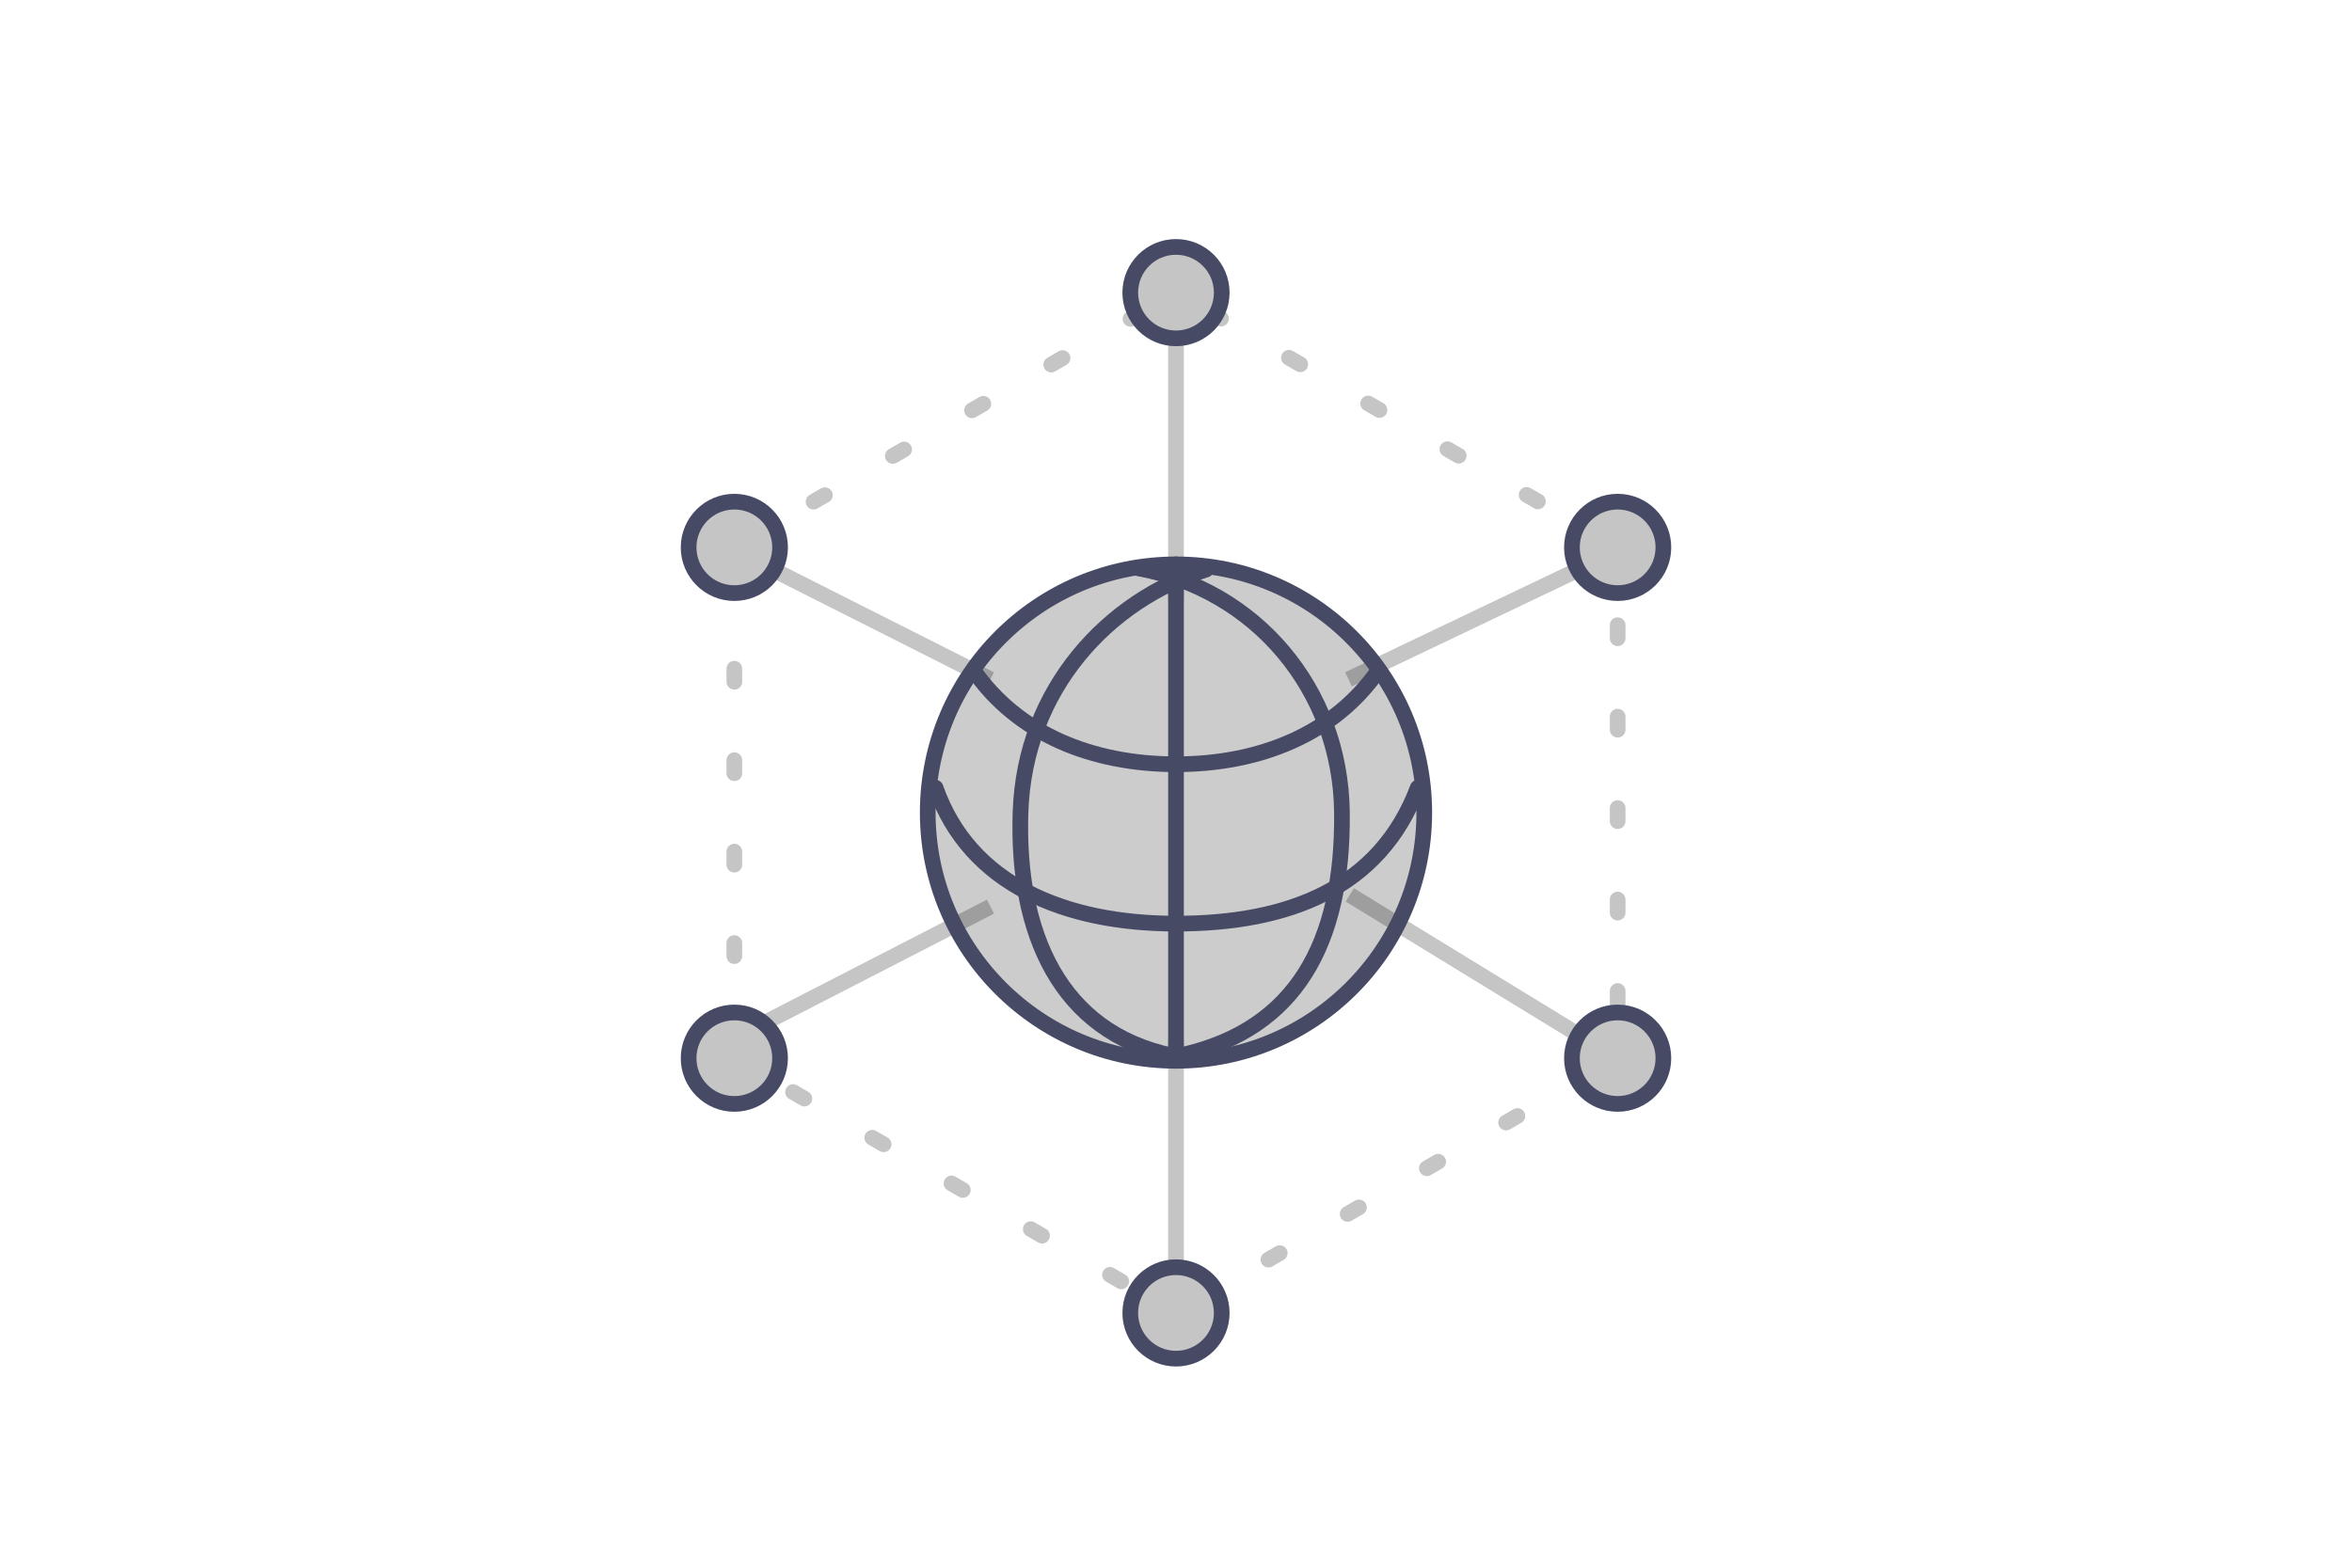 <?xml version="1.0" encoding="utf-8"?>
<!-- Generator: Adobe Illustrator 24.3.0, SVG Export Plug-In . SVG Version: 6.00 Build 0)  -->
<svg version="1.1" id="レイヤー_1" xmlns="http://www.w3.org/2000/svg" xmlns:xlink="http://www.w3.org/1999/xlink" x="0px"
	 y="0px" viewBox="0 0 180 120" style="enable-background:new 0 0 180 120;" xml:space="preserve">
<style type="text/css">
	.st0{fill:#12367B;fill-opacity:0;}
	.st1{fill:none;stroke:#C5C5C5;stroke-width:1.2;stroke-miterlimit:10;}
	
		.st2{fill:none;stroke:#C5C5C5;stroke-width:1.2;stroke-linecap:round;stroke-linejoin:round;stroke-miterlimit:10;stroke-dasharray:1,6;}
	.st3{fill:#C5C5C5;stroke:#464A65;stroke-width:1.2;stroke-linecap:round;stroke-linejoin:round;stroke-miterlimit:10;}
	.st4{fill:#C5C5C5;stroke:#464A65;stroke-width:1.2;stroke-linecap:round;stroke-linejoin:round;stroke-miterlimit:10;}
	.st5{fill:#C5C5C5;stroke:#464A65;stroke-width:1.2;stroke-linecap:round;stroke-linejoin:round;stroke-miterlimit:10;}
	.st6{fill:#C5C5C5;stroke:#464A65;stroke-width:1.2;stroke-linecap:round;stroke-linejoin:round;stroke-miterlimit:10;}
	.st7{fill-opacity:0.2;stroke:#464A65;stroke-width:1.2;stroke-linecap:round;stroke-linejoin:round;stroke-miterlimit:10;}
	.st8{fill:none;stroke:#464A65;stroke-width:1.2;stroke-linecap:round;stroke-linejoin:round;stroke-miterlimit:10;}
</style>
<g>
	<rect class="st0" width="180" height="120"/>
	<g>
		<line class="st1" x1="125.2" y1="81.9" x2="103.3" y2="68.5"/>
		<line class="st1" x1="90" y1="22.3" x2="90" y2="46"/>
		<line class="st1" x1="90" y1="98.6" x2="90" y2="79.6"/>
		<line class="st1" x1="55" y1="41.5" x2="75.8" y2="52"/>
		<line class="st1" x1="55" y1="80.1" x2="75.8" y2="69.4"/>
		<line class="st1" x1="125.2" y1="41.5" x2="103.2" y2="52"/>
		<polygon class="st2" points="56.2,41.9 90,22.4 123.8,41.9 123.8,81 90,100.5 56.2,81 		"/>
		<circle class="st3" cx="90" cy="22.4" r="3.5"/>
		<ellipse class="st4" cx="90" cy="100.5" rx="3.5" ry="3.5"/>
		<ellipse class="st5" cx="56.2" cy="41.9" rx="3.5" ry="3.5"/>
		<circle class="st3" cx="123.8" cy="81" r="3.5"/>
		<ellipse class="st6" cx="56.2" cy="81" rx="3.5" ry="3.5"/>
		<circle class="st3" cx="123.8" cy="41.9" r="3.5"/>
		<g>
			<ellipse class="st7" cx="90" cy="62.2" rx="19" ry="19"/>
			<path class="st8" d="M89.7,80.8c-8.6-1.8-11.9-9.4-11.6-18.6c0.3-9.5,6.8-16.3,14.2-18.6"/>
			<path class="st8" d="M87.1,43.5c8.9,1.6,15.5,9.2,15.6,18.7c0.1,10.1-3.6,16.5-12,18.5"/>
			<path class="st8" d="M105.5,51.3c-3.4,4.9-9.1,7.2-15.5,7.2s-12.1-2.3-15.5-7.2"/>
			<path class="st8" d="M108.5,60.3C105.6,68,98.6,70.7,90,70.7c-8.5,0-15.8-3-18.4-10.4"/>
			<line class="st8" x1="90" y1="81.2" x2="90" y2="43.2"/>
		</g>
	</g>
</g>
</svg>

